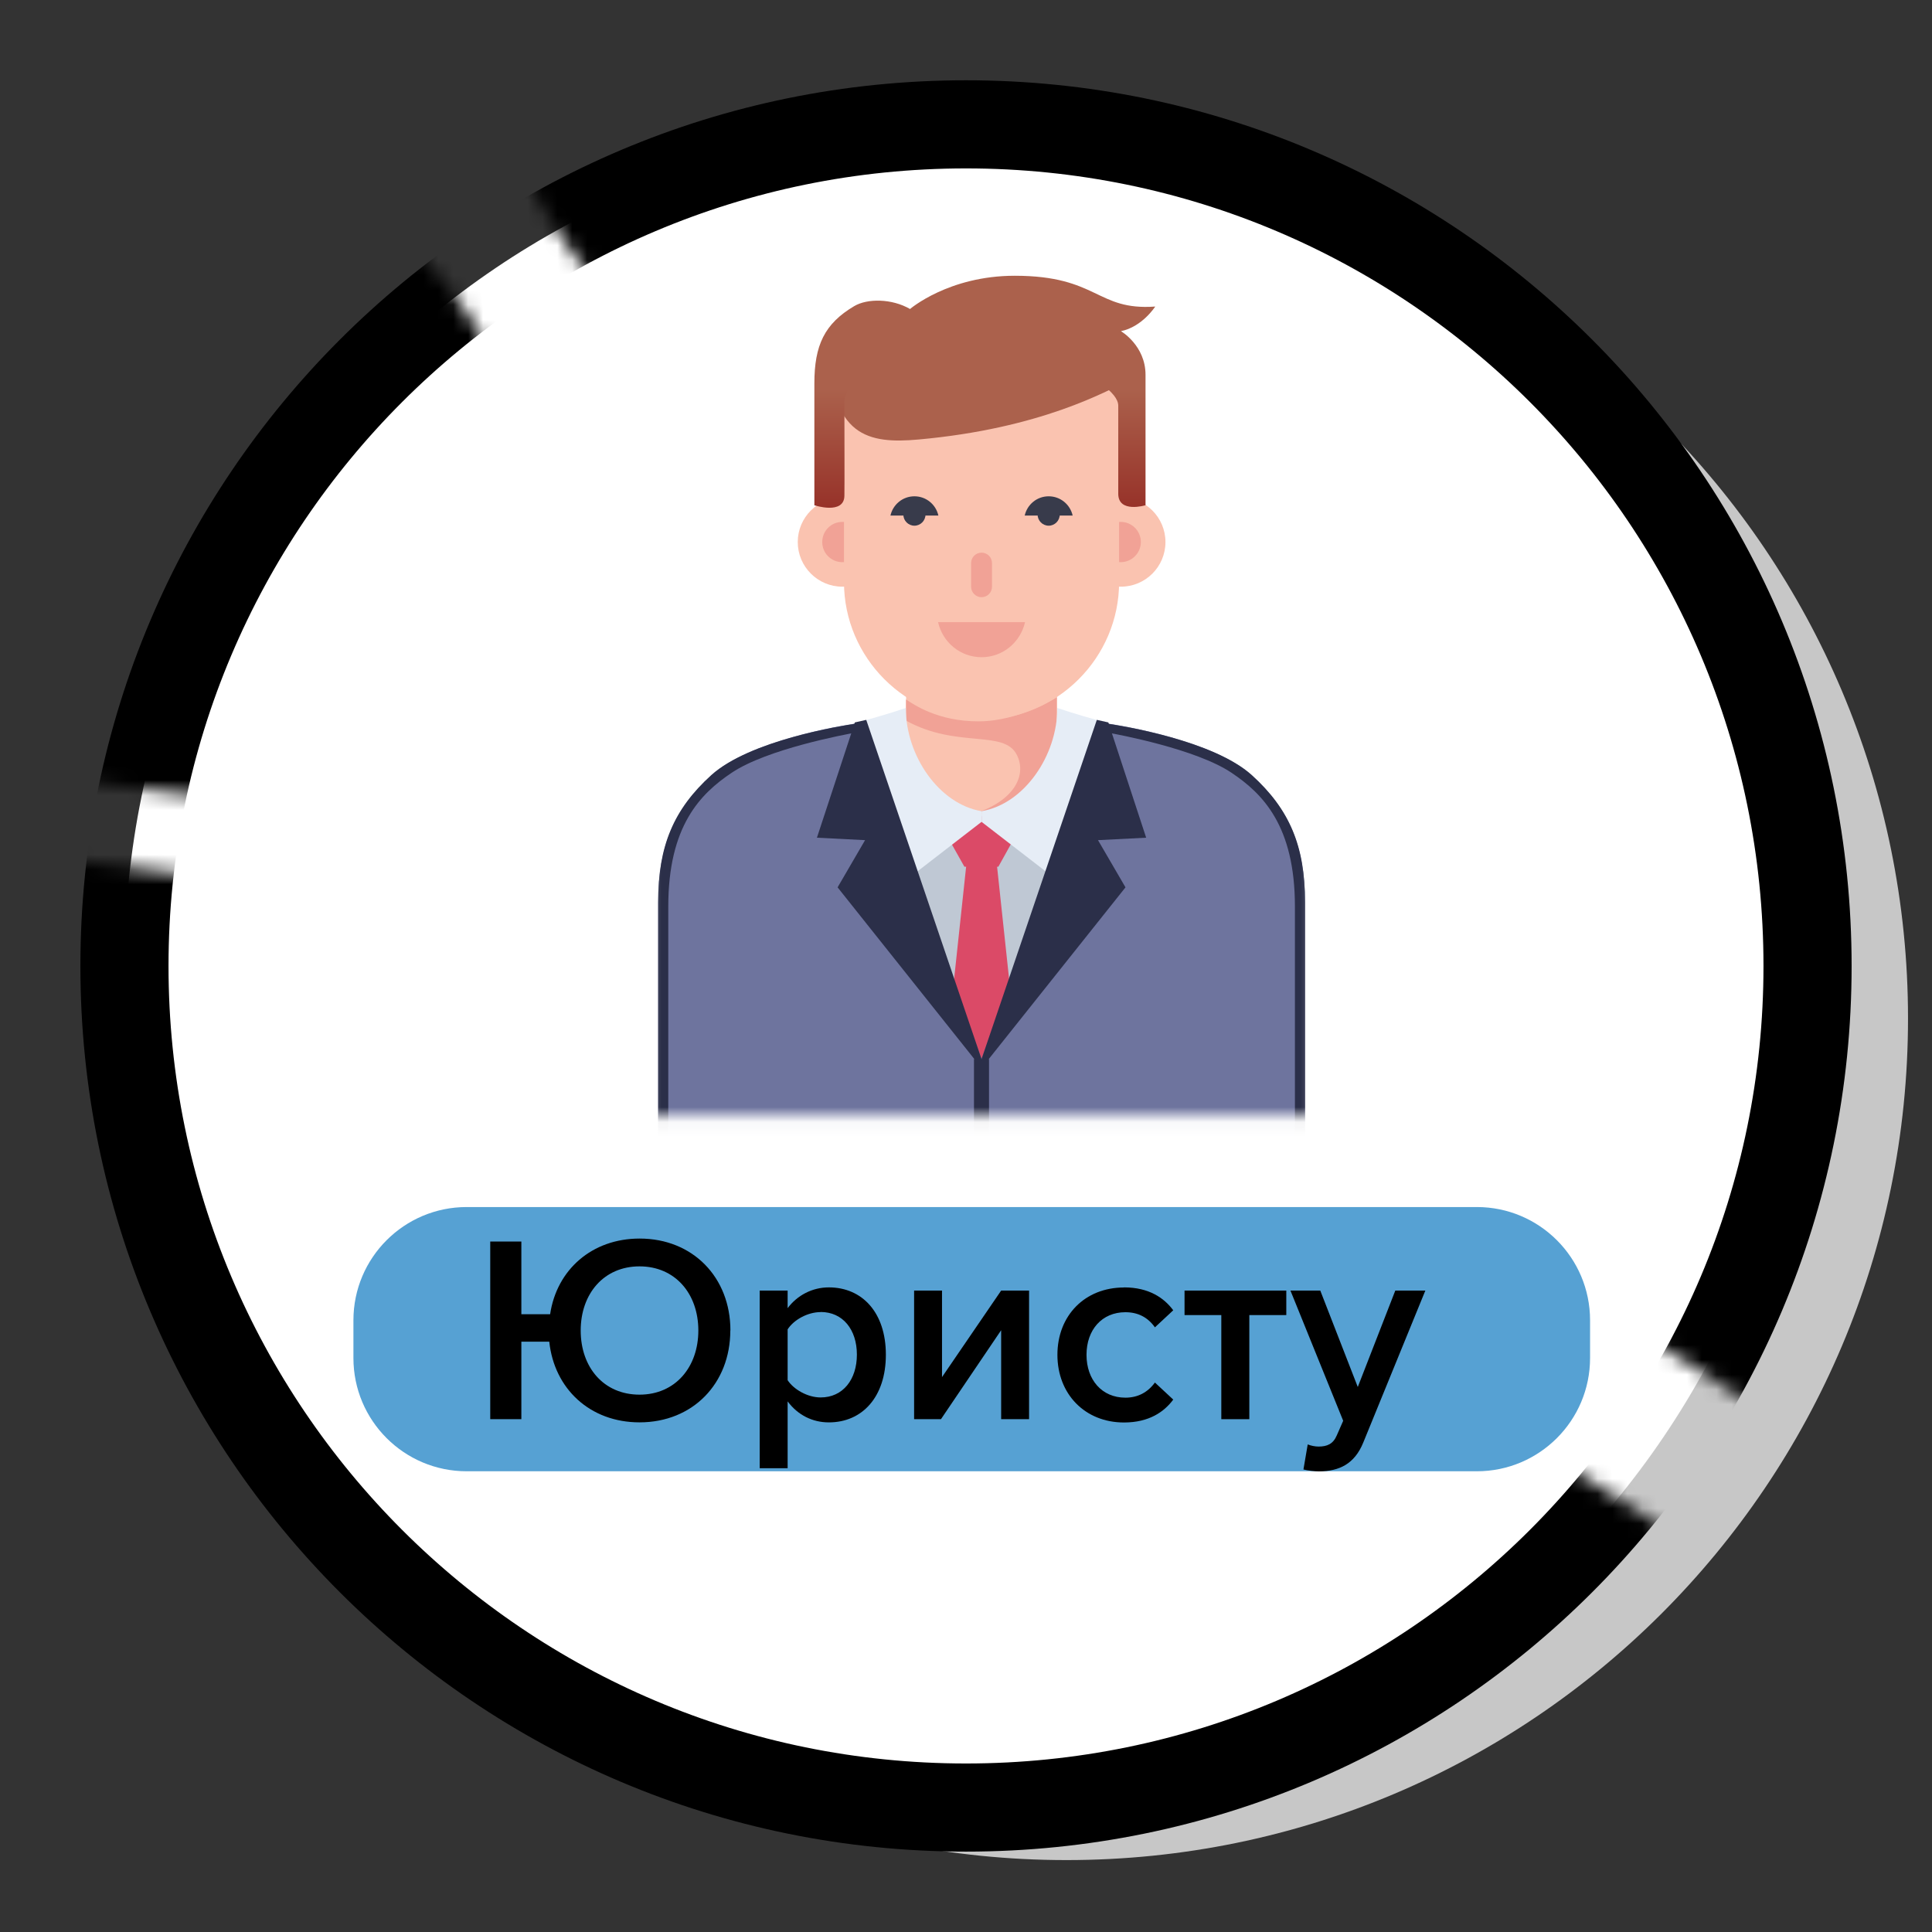 <svg width="130" height="130" viewBox="0 0 130 130" fill="none" xmlns="http://www.w3.org/2000/svg">
<rect x="0" y="0" width="130" height="130" fill="#333333" stroke="none"/>
<g clip-path="url(#clip0_6395_584)">
<path d="M128.386 68.535C128.386 99.809 103.035 125.161 71.761 125.161C40.487 125.161 15.135 99.802 15.135 68.535C15.135 37.269 40.487 11.902 71.761 11.902C103.035 11.902 128.386 37.254 128.386 68.528V68.535Z" fill="#C7C7C7"/>
<path d="M121.626 65C121.626 96.274 96.274 121.626 65 121.626C33.726 121.626 8.374 96.267 8.374 65C8.374 33.733 33.726 8.367 65 8.367C96.274 8.367 121.626 33.719 121.626 65Z" fill="white"/>
<mask id="mask0_6395_584" style="mask-type:luminance" maskUnits="userSpaceOnUse" x="0" y="0" width="130" height="130">
<path d="M102.074 96.59C96.389 93.306 101.515 84.501 107.222 87.785C112.148 90.624 116.808 93.858 121.547 96.984C126.903 87.534 130 76.636 130 65C130 29.094 100.898 0 65 0C52.561 0 40.939 3.499 31.059 9.557C37.203 10.769 34.163 13.579 43.391 22.563C45.871 24.972 35.726 31.503 34.708 28.184C31.389 17.351 26.176 17.723 26.642 12.525C13.88 21.875 4.675 35.769 1.362 51.822C9.292 53.407 17.415 53.751 25.373 55.228C28.779 55.866 27.331 61.042 23.947 60.411C16.175 58.97 8.238 58.619 0.48 57.121C0.165 59.702 0 62.326 0 65C0 100.891 29.102 129.993 65 129.993C85.606 129.993 103.938 120.378 115.84 105.415C111.287 102.418 106.799 99.314 102.067 96.59H102.074Z" fill="white"/>
</mask>
<g mask="url(#mask0_6395_584)">
<path d="M121.626 65C121.626 96.274 96.274 121.626 65 121.626C33.726 121.626 8.374 96.267 8.374 65C8.374 33.733 33.726 8.367 65 8.367C96.274 8.367 121.626 33.719 121.626 65Z" stroke="black" stroke-width="5.93" stroke-miterlimit="10"/>
</g>
<mask id="mask1_6395_584" style="mask-type:luminance" maskUnits="userSpaceOnUse" x="43" y="14" width="46" height="62">
<path d="M88.724 14.152H43.376V75.051H88.724V14.152Z" fill="white"/>
</mask>
<g mask="url(#mask1_6395_584)">
<path d="M71.122 46.43H60.97V56.625H71.122V46.43Z" fill="#FAC3B0"/>
<path d="M71.122 54.84H60.97V72.284H71.122V54.84Z" fill="#BFC8D4"/>
<path d="M68.419 50.79C69.115 52.159 68.24 53.894 65.573 54.74C71.517 55.034 71.108 50.56 71.108 50.316C71.108 50.073 71.101 48.632 71.108 46.918C71.108 46.918 68.606 48.538 65.838 48.538C63.071 48.538 61.479 47.391 60.963 47.069C60.963 47.069 60.963 48.13 60.963 48.488C64.383 50.381 67.559 49.076 68.419 50.79Z" fill="#F1A296"/>
<path d="M69.545 81.234L67.086 58.27H65.014L62.555 81.234C62.555 81.234 62.576 83.019 65.975 84.475C65.975 84.475 66.025 84.518 66.046 84.51C66.075 84.518 66.118 84.475 66.118 84.475C69.516 83.026 69.538 81.234 69.538 81.234H69.545Z" fill="#DB4A67"/>
<path d="M66.104 54.92L66.082 54.898L66.061 54.92L64.046 56.813L64.892 58.318H67.179L68.054 56.741L66.104 54.92Z" fill="#DB4A67"/>
<path d="M60.949 47.637C60.949 50.842 63.171 54.097 66.046 54.584C66.046 54.928 66.046 55.301 66.046 55.301L61.58 58.75L58.274 48.454C58.274 48.454 59.809 48.031 60.956 47.637H60.949Z" fill="#E6EDF6"/>
<path d="M71.144 47.637C71.144 50.842 68.921 54.097 66.046 54.584C66.046 54.928 66.046 55.301 66.046 55.301L70.513 58.75L73.825 48.454C73.825 48.454 72.291 48.031 71.144 47.637Z" fill="#E6EDF6"/>
<path d="M84.2 52.158C81.36 49.592 74.305 48.652 74.305 48.652L66.046 71.237L57.787 48.652C57.787 48.652 50.724 49.592 47.892 52.158C45.448 54.374 44.286 56.819 44.286 60.762V79.102H87.813V60.762C87.813 56.819 86.652 54.374 84.207 52.158H84.2Z" fill="#6E749E"/>
<path d="M57.579 49.29V48.695C56.639 48.831 50.438 49.821 47.857 52.158C45.319 54.46 44.286 56.926 44.286 60.683V78.915H44.967V60.998C44.967 55.578 47.125 53.406 49.24 51.993C51.628 50.395 56.84 49.427 57.586 49.29H57.579Z" fill="#2B2F49"/>
<path d="M74.514 49.29V48.695C75.453 48.831 81.655 49.821 84.236 52.158C86.774 54.46 87.813 56.926 87.813 60.683V78.915H87.132V60.998C87.132 55.578 84.974 53.406 82.859 51.993C80.472 50.395 75.259 49.427 74.514 49.29Z" fill="#2B2F49"/>
<path d="M58.288 48.438L57.521 48.61L54.969 56.367L58.209 56.532L56.36 59.708L65.702 71.438L66.046 71.266L58.288 48.438Z" fill="#2B2F49"/>
<path d="M73.803 48.438L74.578 48.61L77.123 56.367L73.882 56.532L75.732 59.708L66.39 71.438L66.046 71.266L73.803 48.438Z" fill="#2B2F49"/>
<path d="M78.421 36.473C78.421 38.136 77.073 39.477 75.417 39.477C73.761 39.477 72.413 38.129 72.413 36.473C72.413 34.817 73.761 33.469 75.417 33.469C77.073 33.469 78.421 34.817 78.421 36.473Z" fill="#FAC3B0"/>
<path d="M59.687 36.473C59.687 38.136 58.339 39.477 56.683 39.477C55.027 39.477 53.679 38.129 53.679 36.473C53.679 34.817 55.027 33.469 56.683 33.469C58.339 33.469 59.687 34.817 59.687 36.473Z" fill="#FAC3B0"/>
<path d="M76.765 36.472C76.765 37.218 76.155 37.827 75.41 37.827C74.664 37.827 74.055 37.225 74.055 36.472C74.055 35.719 74.657 35.117 75.41 35.117C76.163 35.117 76.765 35.727 76.765 36.472Z" fill="#F1A296"/>
<path d="M58.037 36.472C58.037 37.218 57.435 37.827 56.682 37.827C55.929 37.827 55.327 37.225 55.327 36.472C55.327 35.719 55.929 35.117 56.682 35.117C57.435 35.117 58.037 35.727 58.037 36.472Z" fill="#F1A296"/>
<path d="M66.046 48.424C60.956 48.424 56.79 44.258 56.79 39.168V27.331C56.79 22.24 60.956 21.738 66.046 21.738C71.136 21.738 75.302 22.24 75.302 27.331V39.168C75.302 44.258 71.136 48.424 66.046 48.424Z" fill="#FAC3B0"/>
<path d="M61.794 29.574C58.468 29.875 55.829 29.402 55.829 23.301C55.829 23.301 60.002 22.691 65.092 22.691C70.183 22.691 76.306 25.394 76.306 25.394C74.477 26.355 69.989 28.836 61.801 29.574H61.794Z" fill="#AB614C"/>
<path d="M66.046 40.184C65.659 40.184 65.344 39.869 65.344 39.482V37.89C65.344 37.503 65.652 37.188 66.046 37.188C66.441 37.188 66.749 37.503 66.749 37.89V39.482C66.749 39.869 66.433 40.184 66.046 40.184Z" fill="#F1A296"/>
<path d="M63.121 41.863C63.422 43.204 64.605 44.222 66.046 44.222C67.487 44.222 68.67 43.204 68.972 41.863H63.121Z" fill="#F1A296"/>
<path d="M63.142 34.692C62.977 33.954 62.325 33.395 61.529 33.395C60.733 33.395 60.081 33.954 59.916 34.692H63.142Z" fill="#383B4B"/>
<path d="M72.177 34.692C72.012 33.954 71.359 33.395 70.563 33.395C69.767 33.395 69.115 33.954 68.95 34.692H72.177Z" fill="#383B4B"/>
<path d="M62.275 34.62C62.275 35.036 61.938 35.373 61.529 35.373C61.12 35.373 60.783 35.036 60.783 34.62C60.783 34.204 61.12 33.867 61.529 33.867C61.938 33.867 62.275 34.204 62.275 34.62Z" fill="#383B4B"/>
<path d="M71.309 34.62C71.309 35.036 70.972 35.373 70.563 35.373C70.154 35.373 69.817 35.036 69.817 34.62C69.817 34.204 70.147 33.867 70.563 33.867C70.979 33.867 71.309 34.204 71.309 34.62Z" fill="#383B4B"/>
<path d="M77.08 33.998C77.08 33.998 77.08 27.201 77.08 25.223C77.08 23.244 75.424 22.283 75.424 22.283C76.858 21.996 77.733 20.627 77.733 20.627C73.761 20.913 73.897 18.555 68.276 18.555C63.831 18.555 61.235 20.792 61.235 20.792C60.009 20.082 58.36 20.075 57.478 20.598C55.478 21.781 54.797 23.236 54.797 25.796C54.797 28.356 54.797 33.998 54.797 33.998C54.797 33.998 56.797 34.658 56.819 33.36C56.833 32.507 56.819 29.202 56.819 27.058C56.819 24.914 62.554 23.043 66.01 23.043C68.505 23.043 75.245 25.509 75.245 27.302C75.245 29.094 75.245 32.378 75.245 33.224C75.245 34.55 77.073 33.998 77.073 33.998H77.08Z" fill="url(#paint0_linear_6395_584)"/>
<path d="M66.548 71.258H65.537V81.453H66.548V71.258Z" fill="#2B2F49"/>
</g>
<path d="M31.403 81.219H99.371C103.579 81.219 106.992 84.632 106.992 88.84V91.378C106.992 95.587 103.579 98.999 99.371 98.999H31.403C27.194 98.999 23.781 95.587 23.781 91.378V88.84C23.781 84.632 27.194 81.219 31.403 81.219Z" fill="#56A1D3"/>
<path d="M49.141 89.527C49.141 93.091 46.617 95.707 43.032 95.707C39.698 95.707 37.296 93.449 36.959 90.28H35.081V95.492H32.987V83.541H35.081V88.43H37.017C37.461 85.441 39.827 83.34 43.039 83.34C46.624 83.34 49.148 85.957 49.148 89.52L49.141 89.527ZM46.99 89.527C46.99 87.054 45.434 85.211 43.032 85.211C40.63 85.211 39.074 87.054 39.074 89.527C39.074 92.001 40.616 93.843 43.032 93.843C45.448 93.843 46.99 91.979 46.99 89.527Z" fill="black"/>
<path d="M52.998 98.792H51.119V86.84H52.998V88.023C53.643 87.163 54.647 86.625 55.772 86.625C58.009 86.625 59.608 88.31 59.608 91.156C59.608 94.003 58.016 95.709 55.772 95.709C54.682 95.709 53.693 95.229 52.998 94.296V98.792ZM55.22 88.288C54.346 88.288 53.413 88.805 52.998 89.45V92.87C53.406 93.493 54.338 94.031 55.22 94.031C56.712 94.031 57.658 92.834 57.658 91.149C57.658 89.464 56.712 88.281 55.22 88.281V88.288Z" fill="black"/>
<path d="M61.508 95.494V86.84H63.386V92.662L67.365 86.84H69.244V95.494H67.365V89.507L63.315 95.494H61.508Z" fill="black"/>
<path d="M75.632 86.625C77.317 86.625 78.335 87.342 78.945 88.166L77.712 89.314C77.231 88.632 76.564 88.296 75.726 88.296C74.148 88.296 73.109 89.478 73.109 91.163C73.109 92.848 74.148 94.046 75.726 94.046C76.564 94.046 77.231 93.687 77.712 93.028L78.945 94.175C78.335 94.999 77.317 95.716 75.632 95.716C73.001 95.716 71.151 93.802 71.151 91.163C71.151 88.525 72.994 86.632 75.632 86.632V86.625Z" fill="black"/>
<path d="M82.179 95.494V88.489H79.705V86.84H86.552V88.489H84.064V95.494H82.186H82.179Z" fill="black"/>
<path d="M88 97.193C88.201 97.279 88.502 97.336 88.717 97.336C89.312 97.336 89.706 97.157 89.95 96.583L90.38 95.601L86.831 86.84H88.839L91.362 93.328L93.886 86.84H95.908L91.735 97.057C91.14 98.526 90.1 98.992 88.76 99.007C88.487 99.007 87.971 98.949 87.706 98.878L87.993 97.193H88Z" fill="black"/>
</g>
<defs>
<linearGradient id="paint0_linear_6395_584" x1="66.268" y1="34.163" x2="66.268" y2="26.176" gradientUnits="userSpaceOnUse">
<stop stop-color="#973229"/>
<stop offset="1" stop-color="#AB614C"/>
</linearGradient>
<clipPath id="clip0_6395_584">
<rect width="130" height="129.993" fill="white"/>
</clipPath>
</defs>
</svg>